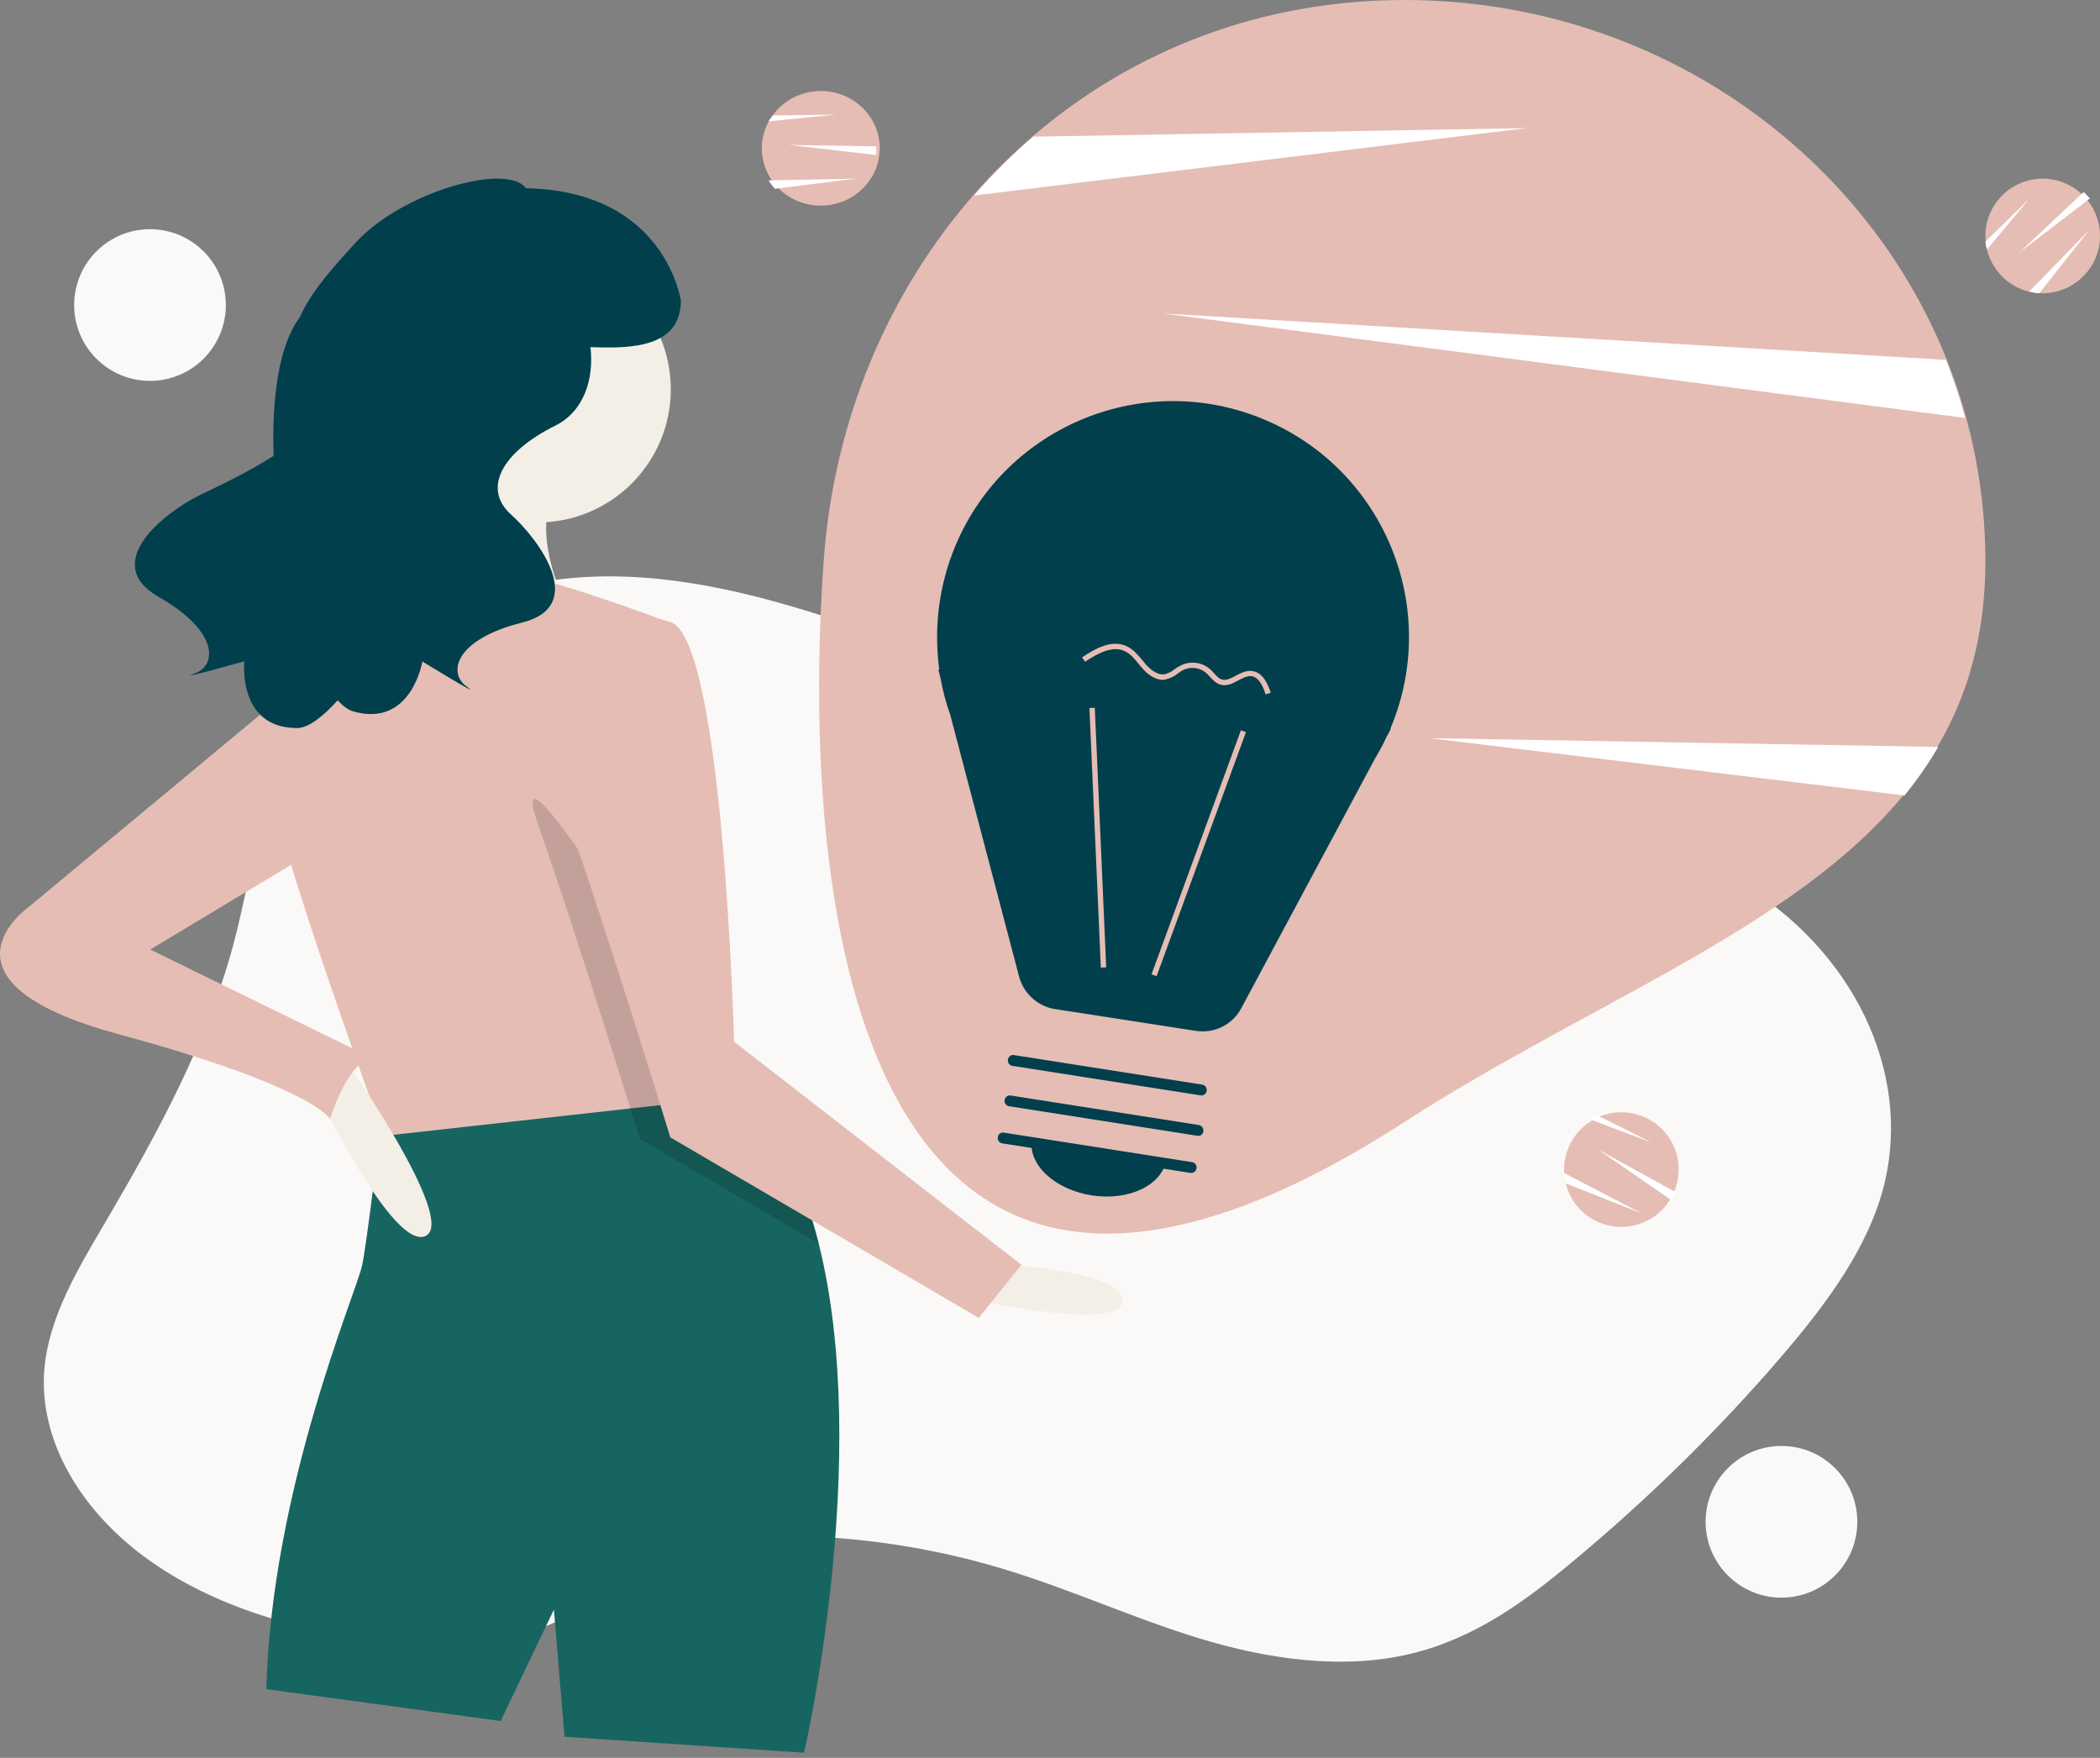 <?xml version="1.0" encoding="UTF-8"?>
<svg width="350px" height="293px" viewBox="0 0 350 293" version="1.1" xmlns="http://www.w3.org/2000/svg" xmlns:xlink="http://www.w3.org/1999/xlink">
    <rect x="0" y="0" width="350" height="293" fill="#808080" stroke="none"/>
    <title>img-strategie</title>
    <g id="Page-1" stroke="none" stroke-width="1" fill="none" fill-rule="evenodd">
        <g id="01-triverti-website-leistungen-übersicht-hd" transform="translate(-1070, -1433)">
            <g id="Content" transform="translate(500, 1404)">
                <g id="Group" transform="translate(570, 0)">
                    <rect id="Rectangle" x="0" y="0" width="350" height="350"></rect>
                    <g id="undraw_new_ideas_jdea" transform="translate(0, 29)" fill-rule="nonzero">
                        <path d="M138.799,103.186 C126.321,99.137 113.117,95.746 99.636,96.092 C79.795,96.611 60.715,105.851 51.313,119.555 C43.363,131.148 42.291,144.783 38.834,157.656 C34.548,173.54 26.425,188.594 17.784,203.336 C13.117,211.261 8.209,219.324 7.414,228.01 C6.308,240.088 13.601,252.165 25.146,260.263 C36.691,268.361 52.004,272.652 67.386,273.69 C75.578,274.209 84.15,273.794 91.444,270.853 C99.152,267.738 104.821,262.028 112.564,258.948 C119.753,256.11 128.118,255.73 136.172,256.145 C146.611,256.664 156.946,258.429 166.971,261.44 C178.205,264.796 188.644,269.641 199.843,273.067 C211.042,276.493 223.59,278.397 235.066,275.663 C245.85,273.102 254.388,266.734 262.096,260.298 C274.54,249.95 286.085,238.634 296.662,226.384 C303.61,218.286 310.109,209.738 313.22,200.291 C319.165,182.192 311.215,161.74 293.379,149.281 C278.619,138.969 258.778,134.401 239.317,131.632 C221.585,129.071 201.087,128.829 184.772,122.323 C169.217,116.059 155.08,108.446 138.799,103.186 Z" id="Path" fill="#FBF9F7"></path>
                        <path d="M330.899,93.539 C330.899,105.716 328.03,115.713 323.019,124.292 C321.36,127.129 319.493,129.792 317.419,132.318 C299.067,154.803 264.919,167.083 234.089,187.009 C143.017,245.817 133.167,151.586 137.28,93.504 C138.939,70.085 148.063,48.603 162.545,32.171 C165.586,28.712 168.87,25.495 172.395,22.485 C188.847,8.475 210.068,0 234.124,0 C275.322,0.035 310.507,24.941 324.47,59.984 C328.721,70.673 330.899,82.054 330.899,93.539 L330.899,93.539 Z" id="Path" fill="#E5BDB5"></path>
                        <path d="M254.494,21.348 L162.36,32.584 C165.4,29.084 168.682,25.829 172.205,22.783 L254.494,21.348 Z" id="Path" fill="#FFFFFF"></path>
                        <path d="M323.034,124.498 C321.369,127.356 319.496,130.04 317.415,132.584 L238.202,123.034 L323.034,124.498 Z" id="Path" fill="#FFFFFF"></path>
                        <path d="M327.528,69.663 L193.82,52.247 L324.317,59.984 C325.56,63.175 326.63,66.402 327.528,69.663 Z" id="Path" fill="#FFFFFF"></path>
                        <path d="M146.629,24.726 C146.629,24.965 146.629,25.204 146.594,25.409 C146.208,30.663 141.509,34.62 136.074,34.245 C130.674,33.87 126.606,29.298 126.992,24.01 C127.097,22.679 127.483,21.417 128.114,20.257 C128.324,19.848 128.57,19.472 128.85,19.131 C132.006,14.866 138.143,13.877 142.561,16.982 C144.876,18.619 146.384,21.178 146.594,23.942 C146.629,24.215 146.629,24.453 146.629,24.726 Z" id="Path" fill="#E5BDB5"></path>
                        <path d="M146.067,25.169 C146.067,25.404 146.067,25.64 146.033,25.843 L131.461,24.157 L146.033,24.393 C146.067,24.663 146.067,24.899 146.067,25.169 Z" id="Path" fill="#FFFFFF"></path>
                        <path d="M142.697,29.775 L129.138,31.461 C128.754,31.03 128.404,30.564 128.09,30.062 L142.697,29.775 Z" id="Path" fill="#FFFFFF"></path>
                        <path d="M139.326,19.101 L128.09,20.225 C128.302,19.87 128.549,19.545 128.832,19.249 L139.326,19.101 Z" id="Path" fill="#FFFFFF"></path>
                        <path d="M278.631,199.421 C278.528,199.626 278.392,199.83 278.29,200.035 C275.495,204.498 269.599,205.827 265.135,203.033 C260.67,200.239 259.341,194.344 262.136,189.881 C262.851,188.756 263.771,187.802 264.862,187.053 C265.237,186.814 265.612,186.576 266.021,186.371 C270.758,184.054 276.449,185.996 278.801,190.699 C280.028,193.22 280.096,196.116 279.005,198.706 C278.869,198.978 278.733,199.183 278.631,199.421 Z" id="Path" fill="#E5BDB5"></path>
                        <path d="M278.861,199.371 C278.756,199.58 278.615,199.79 278.509,200 L266.292,191.573 L279.213,198.671 C279.108,198.916 278.967,199.126 278.861,199.371 Z" id="Path" fill="#FFFFFF"></path>
                        <path d="M273.596,202.247 L260.952,197.244 C260.813,196.677 260.709,196.109 260.674,195.506 L273.596,202.247 Z" id="Path" fill="#FFFFFF"></path>
                        <path d="M275.281,190.449 L265.169,186.621 C265.542,186.388 265.915,186.155 266.322,185.955 L275.281,190.449 Z" id="Path" fill="#FFFFFF"></path>
                        <path d="M347.263,32.675 C347.433,32.845 347.57,33.016 347.741,33.186 C351.156,37.21 350.644,43.245 346.58,46.621 C342.55,50.031 336.505,49.519 333.123,45.461 C332.27,44.438 331.655,43.279 331.279,42.018 C331.143,41.608 331.04,41.165 331.006,40.722 C330.221,35.505 333.841,30.663 339.032,29.879 C341.798,29.469 344.599,30.288 346.716,32.129 C346.887,32.3 347.058,32.47 347.263,32.675 Z" id="Path" fill="#E5BDB5"></path>
                        <path d="M347.822,32.551 C347.998,32.727 348.139,32.903 348.315,33.08 L336.517,42.135 L347.258,32.022 C347.434,32.163 347.61,32.34 347.822,32.551 Z" id="Path" fill="#FFFFFF"></path>
                        <path d="M348.315,38.202 L339.888,48.876 C339.337,48.841 338.753,48.736 338.202,48.596 L348.315,38.202 Z" id="Path" fill="#FFFFFF"></path>
                        <path d="M338.202,33.146 L331.178,41.573 C331.039,41.167 330.934,40.727 330.899,40.287 L338.202,33.146 Z" id="Path" fill="#FFFFFF"></path>
                        <path d="M165.613,210.674 C165.613,210.674 187.079,211.561 187.079,216.781 C187.079,222.001 162.921,216.781 162.921,216.781 L165.613,210.674 Z" id="Path" fill="#F3EEE6"></path>
                        <path d="M134.014,292.135 L94.085,289.478 L92.317,268.293 L83.444,286.856 L44.382,281.542 C45.283,247.971 59.459,215.297 60.36,210.88 C61.262,206.464 63.376,188.212 63.376,188.212 C67.258,180.035 87.569,179.241 103.513,180 C110.098,180.311 115.956,180.863 119.595,181.277 C121.987,181.553 123.408,181.725 123.408,181.725 C129.785,188.246 133.875,197.148 136.405,207.085 C145.452,242.865 134.014,292.135 134.014,292.135 Z" id="Path" fill="#176560"></path>
                        <circle id="Oval" fill="#F3EEE6" cx="89.607" cy="64.888" r="22.191"></circle>
                        <path d="M74.531,70.225 C74.531,70.225 68.35,97.554 58.613,105.47 C48.876,113.387 96.629,105.47 96.629,105.47 C96.629,105.47 86.029,87.848 93.97,79.931 C101.912,72.015 74.531,70.225 74.531,70.225 Z" id="Path" fill="#F3EEE6"></path>
                        <path d="M119.663,183.138 L104.983,184.763 L63.982,189.326 C63.982,189.326 63.774,188.807 63.429,187.839 C60.458,179.716 46.089,140.134 44.5,128.242 C42.738,114.968 61.287,99.032 61.287,99.032 C61.287,99.032 78.973,95.506 84.292,95.506 C89.612,95.506 110.82,103.456 110.82,103.456 L118.765,174.738 L119.456,180.891 L119.663,183.138 Z" id="Path" fill="#E5BDB5"></path>
                        <path d="M136.517,207.303 L106.631,189.826 C106.631,189.826 106.11,188.13 105.208,185.258 C104.756,183.839 104.236,182.074 103.611,180.136 C100.174,169.095 94.378,150.891 89.726,137.567 C82.611,117.182 117.287,173.906 117.287,173.906 L119.023,175.256 L119.717,181.416 C122.112,181.693 123.535,181.866 123.535,181.866 C129.887,188.407 134.018,197.336 136.517,207.303 Z" id="Path" fill="#000000" opacity="0.15"></path>
                        <path d="M96.654,105.455 C96.654,105.455 87.791,116.973 94.889,137.345 C101.986,157.717 111.715,189.572 111.715,189.572 L163.127,219.663 L170.225,210.809 L122.343,173.627 C122.343,173.627 120.578,106.32 111.715,103.657 C102.852,100.994 96.654,105.455 96.654,105.455 Z" id="Path" fill="#E5BDB5"></path>
                        <path d="M53.371,183.115 C53.371,183.115 65.668,208.603 70.958,205.992 C76.248,203.381 57.768,176.966 57.768,176.966 L53.371,183.115 Z" id="Path" fill="#F3EEE6"></path>
                        <path d="M51.489,112.36 L4.759,151.197 C4.759,151.197 -12.872,163.545 19.739,172.375 C52.349,181.205 55.001,186.517 55.001,186.517 C55.001,186.517 58.514,175.031 62.921,176.79 L25.042,158.268 L55.896,139.712 L51.489,112.36 Z" id="Path" fill="#E5BDB5"></path>
                        <path d="M33.083,82.634 C35.538,81.421 40.967,78.96 45.601,75.979 C45.29,66.31 46.465,57.541 49.958,52.897 C51.895,48.46 56.01,44.024 59.226,40.489 C67.11,31.893 84.539,27.076 87.651,31.373 C111.028,31.824 113.483,50.193 113.483,50.193 C113.345,57.887 105.391,58.13 98.406,57.853 C99.028,63.086 97.368,68.562 92.527,70.954 C83.294,75.564 80.528,81.594 85.161,85.753 C89.795,89.912 98.06,101.003 86.994,103.776 C75.928,106.549 74.545,112.094 77.761,114.416 C80.977,116.738 70.395,110.257 70.395,110.257 C70.395,110.257 68.563,121.348 58.88,118.575 C58.015,118.333 57.151,117.674 56.286,116.738 C53.658,119.615 51.341,121.313 49.578,121.348 C39.515,121.417 40.725,110.222 40.725,110.222 C40.725,110.222 28.76,113.584 32.495,112.233 C36.229,110.881 36.402,105.162 26.478,99.513 C16.553,93.863 27.515,85.407 33.083,82.634 Z" id="Path" fill="#013F4C"></path>
                        <path d="M156.55,111.608 L156.377,111.574 L156.757,113.058 C157.137,115.13 157.656,117.167 158.381,119.169 L169.849,162.776 C170.609,165.607 172.958,167.747 175.859,168.196 L199.279,171.821 C202.388,172.305 205.462,170.786 206.913,167.989 L229.158,126.454 C229.849,125.315 230.505,124.106 231.058,122.898 L231.818,121.483 L231.714,121.483 C240.177,101.492 230.816,78.429 210.816,69.97 C190.816,61.511 167.742,70.868 159.279,90.858 C156.516,97.418 155.583,104.565 156.55,111.608 L156.55,111.608 Z" id="Path" fill="#013F4C"></path>
                        <path d="M200.72,174.719 C200.303,174.719 199.887,174.685 199.471,174.615 L174.912,170.813 C171.721,170.329 169.119,167.978 168.321,164.867 L156.285,119.239 C155.556,117.165 154.966,115.021 154.585,112.809 L154.273,110.804 C151.359,88.059 167.489,67.284 190.279,64.38 C194.164,63.896 198.083,63.931 201.934,64.519 L201.83,65.21 C179.491,61.788 158.574,77.066 155.105,99.328 C154.516,103.234 154.481,107.244 155.001,111.15 L155.244,112.636 C155.626,114.814 156.181,116.923 156.909,118.997 L168.98,164.729 C169.743,167.564 172.102,169.707 175.016,170.156 L199.575,173.959 C202.697,174.443 205.749,172.922 207.241,170.156 L207.865,170.467 C206.443,173.06 203.703,174.685 200.72,174.719 Z" id="Path" fill="#E5BDB5"></path>
                        <polygon id="Rectangle" fill="#E5BDB5" transform="translate(199.792, 142.215) rotate(-69.885) translate(-199.792, -142.215) " points="178.135 141.766 221.449 141.766 221.449 142.665 178.135 142.665"></polygon>
                        <polygon id="Rectangle" fill="#E5BDB5" transform="translate(182.969, 139.62) rotate(-2.516) translate(-182.969, -139.62) " points="182.52 117.964 183.418 117.964 183.418 161.276 182.52 161.276"></polygon>
                        <path d="M198.393,195.496 L167.036,190.575 C166.552,190.505 166.207,190.013 166.311,189.521 C166.38,189.029 166.829,188.677 167.312,188.783 L198.67,193.703 C199.153,193.774 199.498,194.231 199.429,194.723 C199.326,195.25 198.877,195.566 198.393,195.496 C198.393,195.496 198.393,195.496 198.393,195.496 Z" id="Path" fill="#013F4C"></path>
                        <path d="M199.551,189.307 L168.185,184.386 C167.701,184.316 167.355,183.859 167.425,183.367 C167.494,182.874 167.943,182.523 168.426,182.593 C168.426,182.593 168.426,182.593 168.426,182.593 L199.793,187.514 C200.277,187.585 200.622,188.042 200.553,188.534 C200.518,189.061 200.069,189.413 199.551,189.307 C199.551,189.307 199.551,189.307 199.551,189.307 Z" id="Path" fill="#013F4C"></path>
                        <path d="M200.103,182.575 L168.722,177.654 C168.238,177.584 167.892,177.092 167.996,176.6 C168.065,176.108 168.514,175.756 168.998,175.861 L200.379,180.783 C200.863,180.853 201.209,181.345 201.105,181.837 C201.071,182.294 200.587,182.646 200.103,182.575 L200.103,182.575 Z" id="Path" fill="#013F4C"></path>
                        <path d="M181.978,199.244 C188.163,200.2 193.695,197.536 194.382,193.302 L171.979,189.888 C171.292,194.122 175.793,198.288 181.978,199.244 Z" id="Path" fill="#013F4C"></path>
                        <path d="M193.385,113.282 C192.035,113.078 190.928,112.024 190.339,111.343 C190.132,111.105 189.959,110.867 189.751,110.629 C189.059,109.779 188.367,108.929 187.432,108.521 C185.39,107.569 182.967,108.895 180.856,110.289 L180.337,109.575 C182.656,108.011 185.321,106.582 187.778,107.705 C188.886,108.215 189.647,109.167 190.409,110.051 C190.582,110.289 190.789,110.527 190.962,110.731 C191.585,111.445 192.866,112.636 194.216,112.364 C194.77,112.194 195.323,111.921 195.773,111.547 C196.119,111.275 196.5,111.071 196.881,110.867 C198.473,110.119 200.376,110.391 201.692,111.547 C201.934,111.751 202.142,111.99 202.349,112.228 C202.764,112.67 203.145,113.112 203.63,113.248 C204.357,113.486 205.118,113.078 205.949,112.636 C206.779,112.194 207.679,111.717 208.648,111.853 C208.683,111.853 208.717,111.853 208.752,111.853 C210.517,112.126 211.313,114.03 211.798,115.458 L210.932,115.73 C210.31,113.792 209.548,112.806 208.544,112.704 C207.818,112.636 207.125,113.01 206.364,113.418 C205.429,113.928 204.426,114.438 203.353,114.098 C202.626,113.86 202.142,113.316 201.657,112.806 C201.484,112.602 201.276,112.398 201.069,112.194 C200.03,111.275 198.507,111.071 197.261,111.649 C196.915,111.819 196.604,112.024 196.292,112.262 C195.739,112.704 195.081,113.044 194.389,113.214 C194.077,113.316 193.731,113.35 193.385,113.282 Z" id="Path" fill="#E5BDB5"></path>
                        <circle id="Oval" fill="#FBF9F7" cx="25" cy="50.843" r="12.64"></circle>
                        <circle id="Oval" fill="#FBF9F7" cx="296.91" cy="253.652" r="12.64"></circle>
                    </g>
                </g>
            </g>
        </g>
    </g>
</svg>